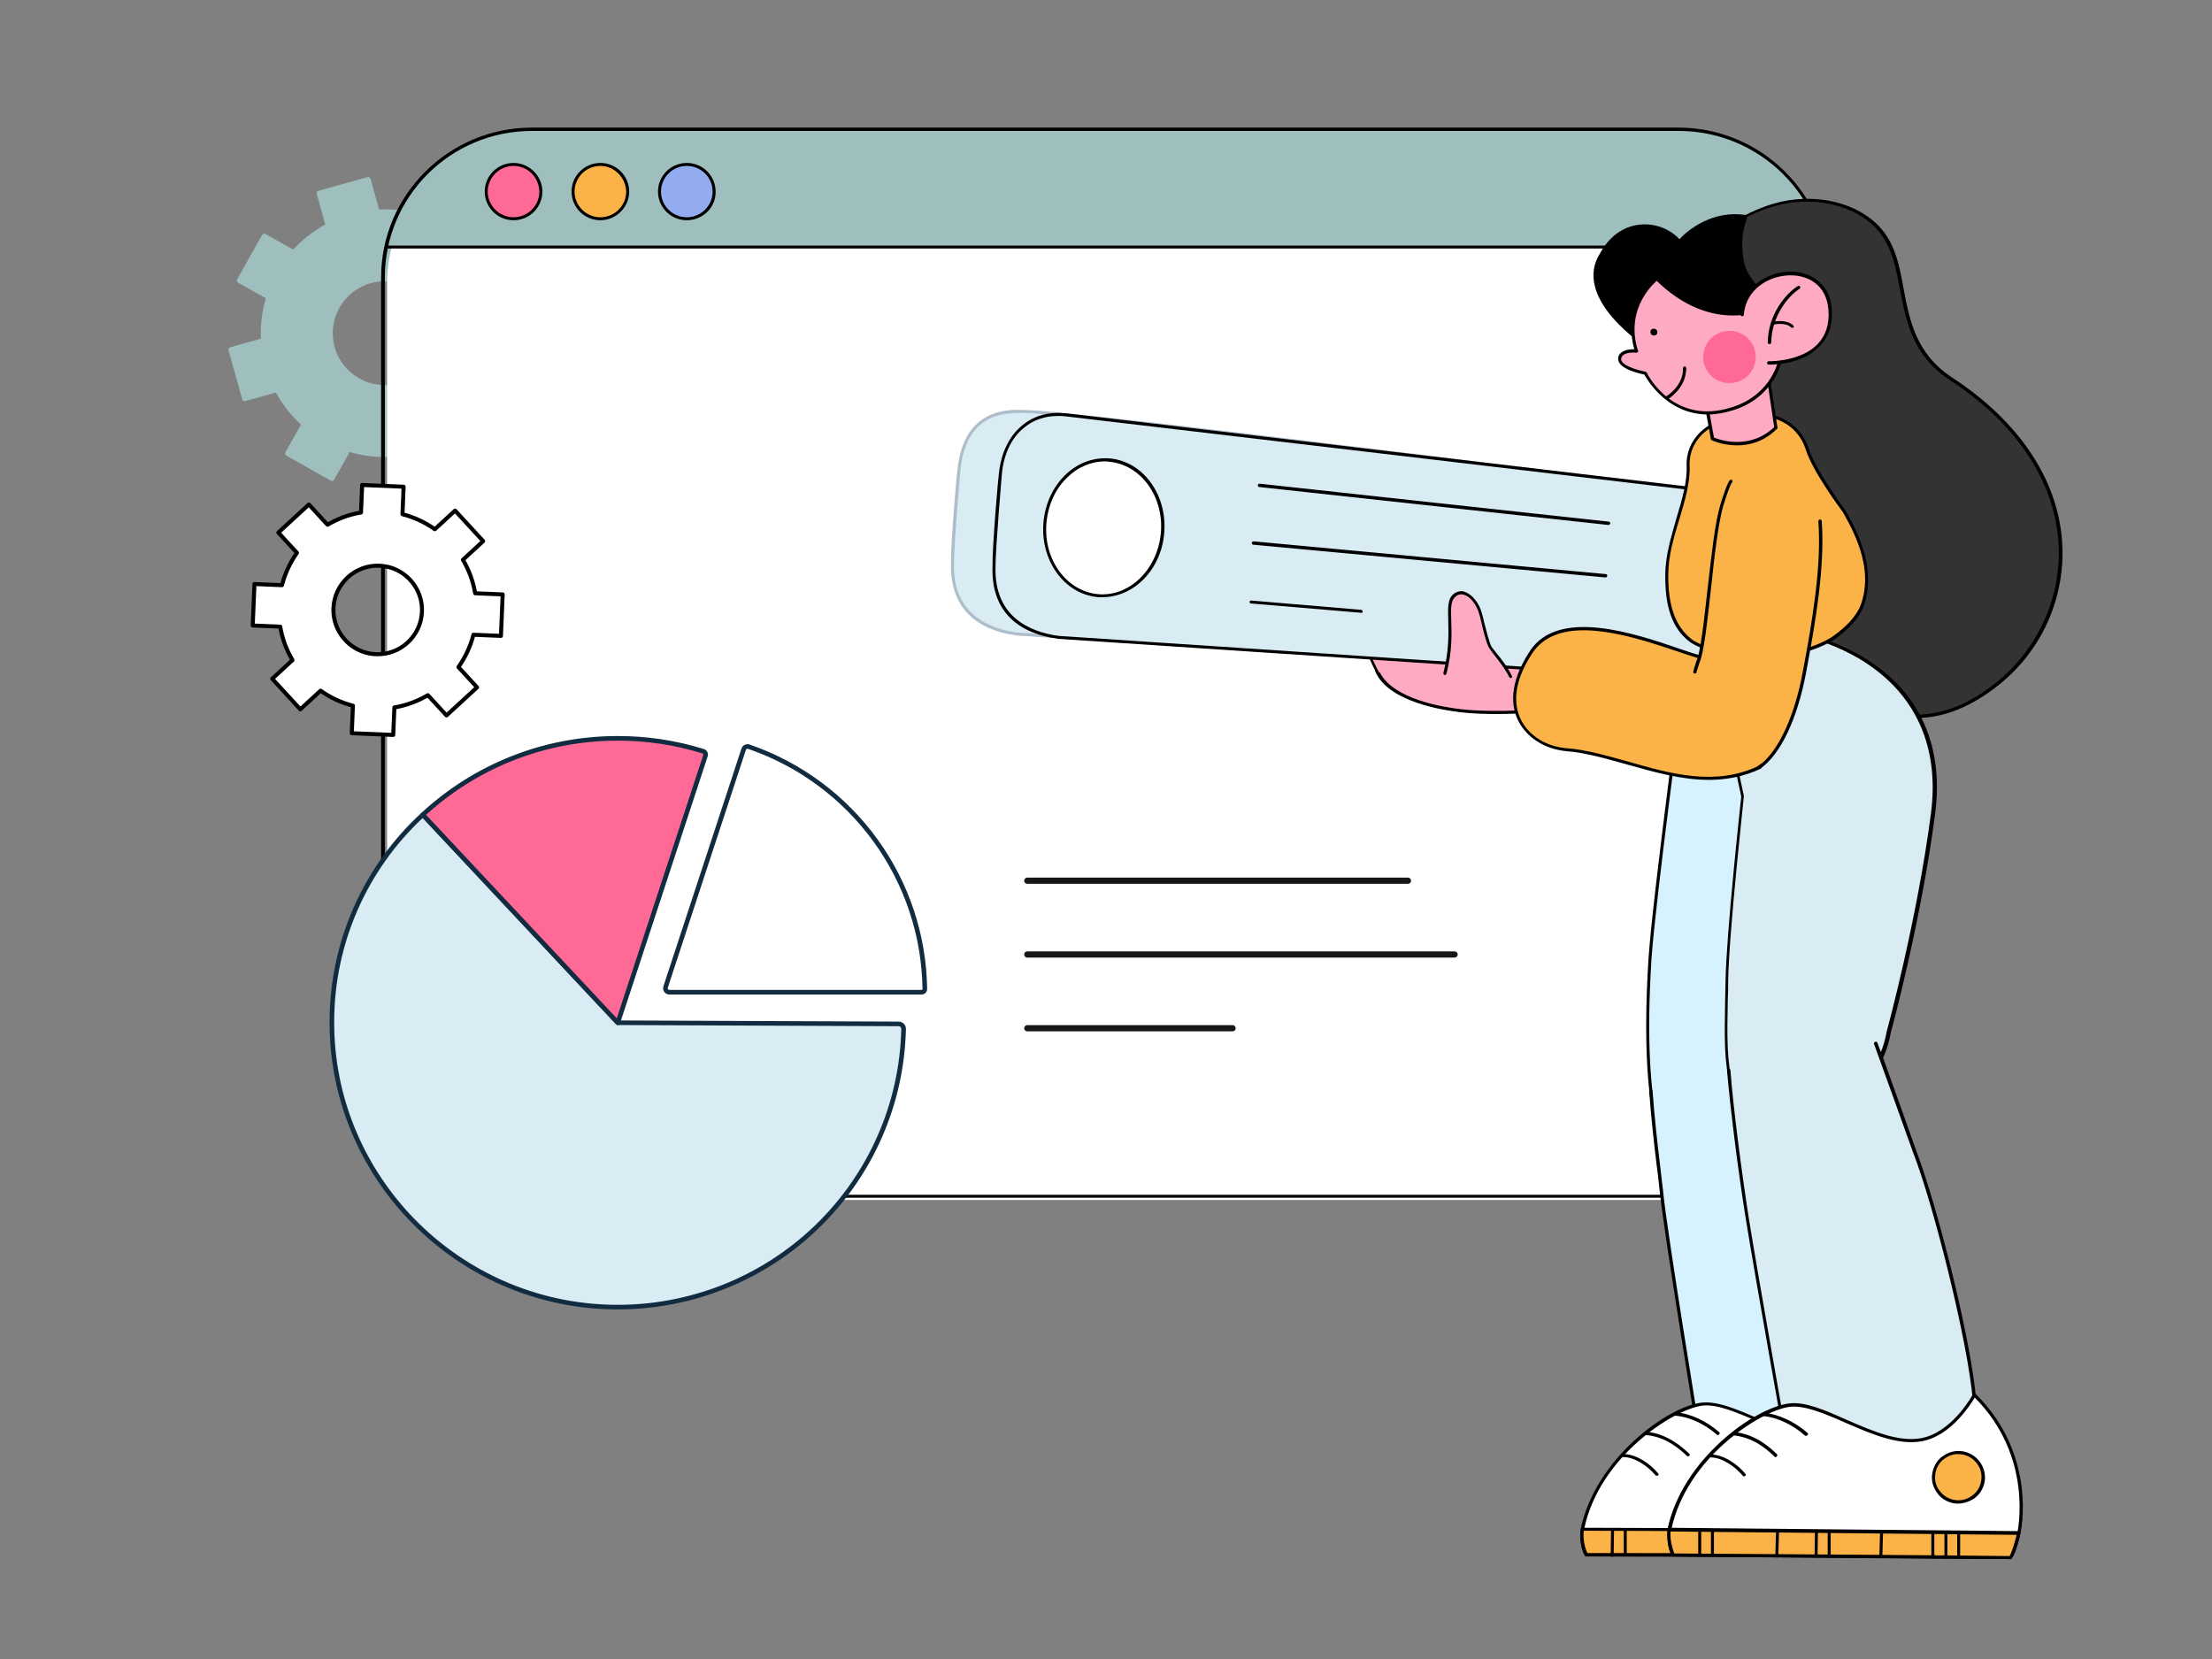 <svg width="476" height="357" viewBox="0 0 476 357" fill="none" xmlns="http://www.w3.org/2000/svg">
<rect x="0" y="0" width="476" height="357" fill="#808080" stroke="none"/>
<g clip-path="url(#clip0_135_4065)">
<path d="M108.65 92.582L114.035 83.034L107.702 79.464C108.632 76.49 109.038 73.327 108.836 70.115L115.836 68.162L112.89 57.604L105.89 59.557C104.4 56.704 102.415 54.208 100.08 52.145L103.651 45.812L94.101 40.428L90.531 46.763C87.511 45.816 84.342 45.431 81.183 45.63L79.229 38.627L68.67 41.572L70.624 48.575C67.773 50.065 65.277 52.05 63.215 54.384L56.879 50.812L51.497 60.362L57.83 63.932C56.926 66.851 56.494 70.068 56.696 73.281L49.694 75.234L52.639 85.793L59.642 83.839C61.109 86.644 63.078 89.156 65.451 91.251L61.881 97.583L71.429 102.966L74.999 96.633C78.02 97.58 81.188 97.964 84.348 97.767L86.301 104.769L96.86 101.824L94.906 94.821C97.712 93.355 100.224 91.386 102.318 89.011L108.651 92.581L108.65 92.582ZM85.909 82.964C79.687 84.7 73.236 81.063 71.5 74.841C69.764 68.619 73.401 62.168 79.623 60.432C85.845 58.696 92.296 62.333 94.032 68.555C95.768 74.777 92.131 81.228 85.909 82.964Z" fill="#9FBFBF"/>
<path d="M71.276 103.475C71.239 103.464 71.203 103.448 71.167 103.428L61.62 98.046C61.559 98.012 61.506 97.966 61.462 97.912C61.419 97.857 61.388 97.794 61.369 97.727C61.35 97.659 61.345 97.589 61.353 97.52C61.362 97.451 61.384 97.384 61.418 97.323L64.779 91.361C62.594 89.368 60.778 87.052 59.373 84.465L52.781 86.305C52.646 86.342 52.501 86.325 52.378 86.255C52.255 86.186 52.165 86.071 52.127 85.936L49.181 75.377C49.163 75.31 49.157 75.24 49.166 75.17C49.174 75.101 49.196 75.034 49.23 74.974C49.264 74.913 49.31 74.859 49.365 74.816C49.42 74.773 49.483 74.742 49.55 74.723L56.142 72.884C56.011 70 56.374 67.011 57.199 64.186L51.236 60.825C51.113 60.755 51.023 60.64 50.985 60.505C50.947 60.369 50.965 60.224 51.034 60.101L56.415 50.552C56.485 50.429 56.6 50.339 56.735 50.301C56.871 50.263 57.016 50.281 57.139 50.35L63.103 53.712C65.096 51.528 67.412 49.712 69.997 48.307L68.158 41.715C68.139 41.648 68.134 41.578 68.142 41.508C68.151 41.439 68.172 41.372 68.207 41.312C68.241 41.251 68.287 41.197 68.342 41.154C68.397 41.111 68.46 41.08 68.527 41.061L79.086 38.115C79.221 38.078 79.366 38.095 79.489 38.164C79.612 38.234 79.702 38.349 79.74 38.484L81.579 45.076C84.517 44.938 87.457 45.295 90.278 46.131L93.638 40.167C93.707 40.045 93.822 39.954 93.958 39.916C94.093 39.879 94.238 39.896 94.361 39.965L103.911 45.349C103.972 45.383 104.026 45.429 104.069 45.484C104.112 45.539 104.144 45.602 104.163 45.669C104.181 45.736 104.187 45.806 104.178 45.876C104.17 45.945 104.148 46.012 104.113 46.073L100.752 52.035C102.937 54.028 104.753 56.344 106.158 58.93L112.748 57.092C112.884 57.054 113.029 57.071 113.151 57.141C113.274 57.21 113.364 57.325 113.402 57.461L116.348 68.019C116.367 68.086 116.372 68.157 116.364 68.226C116.355 68.295 116.333 68.362 116.299 68.423C116.265 68.483 116.219 68.537 116.164 68.58C116.109 68.623 116.046 68.655 115.979 68.673L109.39 70.512C109.526 73.451 109.172 76.373 108.334 79.21L114.296 82.571C114.357 82.605 114.41 82.651 114.453 82.706C114.496 82.761 114.528 82.824 114.547 82.891C114.566 82.958 114.571 83.028 114.563 83.098C114.554 83.167 114.532 83.234 114.498 83.295L109.113 92.843C109.044 92.965 108.929 93.055 108.793 93.093C108.658 93.131 108.513 93.113 108.39 93.044L102.429 89.683C100.449 91.859 98.118 93.686 95.532 95.089L97.372 101.681C97.409 101.817 97.392 101.962 97.323 102.085C97.253 102.207 97.138 102.298 97.003 102.336L86.444 105.281C86.308 105.319 86.163 105.301 86.04 105.232C85.918 105.163 85.828 105.048 85.79 104.913L83.951 98.32C81.011 98.457 78.089 98.103 75.252 97.265L71.891 103.227C71.832 103.332 71.739 103.413 71.627 103.458C71.516 103.503 71.392 103.509 71.277 103.475L71.276 103.475ZM62.604 97.382L71.226 102.243L74.536 96.373C74.595 96.268 74.688 96.186 74.8 96.141C74.911 96.096 75.035 96.09 75.15 96.124L75.157 96.126C78.126 97.054 81.216 97.432 84.314 97.237C84.435 97.23 84.555 97.264 84.654 97.335C84.754 97.405 84.826 97.507 84.858 97.624L86.669 104.116L96.205 101.455L94.394 94.964C94.361 94.847 94.37 94.722 94.418 94.61C94.467 94.499 94.552 94.407 94.66 94.351C97.409 92.916 99.87 90.987 101.919 88.661C101.999 88.569 102.109 88.508 102.229 88.488C102.348 88.468 102.472 88.489 102.578 88.549L108.448 91.859L113.311 83.236L107.441 79.926C107.335 79.867 107.252 79.772 107.208 79.659C107.163 79.546 107.158 79.421 107.195 79.305C108.126 76.326 108.5 73.246 108.306 70.148C108.298 70.027 108.332 69.907 108.403 69.808C108.473 69.708 108.576 69.636 108.693 69.604L115.182 67.793L112.521 58.258L106.032 60.068C105.915 60.101 105.79 60.092 105.679 60.044C105.567 59.995 105.475 59.91 105.419 59.802C103.982 57.052 102.068 54.609 99.728 52.543C99.637 52.462 99.577 52.353 99.556 52.233C99.536 52.113 99.558 51.99 99.617 51.884L102.927 46.014L94.302 41.152L90.993 47.024C90.87 47.242 90.619 47.342 90.371 47.27C87.39 46.333 84.318 45.965 81.215 46.159C81.093 46.167 80.973 46.133 80.874 46.062C80.775 45.992 80.703 45.889 80.67 45.772L78.859 39.281L69.324 41.941L71.135 48.432C71.167 48.55 71.159 48.674 71.11 48.786C71.062 48.898 70.977 48.989 70.869 49.046C68.119 50.483 65.678 52.397 63.612 54.736C63.531 54.827 63.422 54.887 63.302 54.907C63.182 54.928 63.059 54.906 62.953 54.847L57.08 51.536L52.22 60.16L58.09 63.469C58.196 63.529 58.278 63.623 58.323 63.736C58.367 63.848 58.372 63.973 58.337 64.089C57.419 67.052 57.035 70.219 57.225 73.247C57.233 73.369 57.198 73.489 57.128 73.588C57.057 73.687 56.955 73.759 56.838 73.792L50.347 75.603L53.007 85.139L59.498 83.328C59.615 83.295 59.74 83.304 59.852 83.352C59.964 83.4 60.055 83.486 60.112 83.594C61.549 86.344 63.463 88.787 65.802 90.853C65.893 90.933 65.954 91.043 65.974 91.162C65.995 91.282 65.973 91.406 65.913 91.511L62.604 97.382L62.604 97.382ZM79.285 83.416C75.392 82.252 72.159 79.178 70.988 74.984C69.177 68.489 72.986 61.732 79.48 59.92C85.974 58.109 92.731 61.918 94.543 68.412C96.355 74.906 92.546 81.664 86.051 83.475C83.836 84.096 81.49 84.076 79.285 83.416ZM85.944 60.998C83.931 60.395 81.789 60.376 79.766 60.943C73.835 62.598 70.357 68.768 72.011 74.698C73.666 80.628 79.836 84.106 85.766 82.452C91.696 80.798 95.175 74.627 93.52 68.697C92.452 64.867 89.499 62.06 85.944 60.998Z" fill="#9FBFBF"/>
</g>
<path d="M361.494 258.219H115.986C97.95 258.219 83.295 243.646 83.295 225.711V61.086C83.295 43.15 97.95 28.577 115.986 28.577H361.494C379.531 28.577 394.186 43.15 394.186 61.086V225.711C394.186 243.646 379.531 258.219 361.494 258.219Z" fill="white"/>
<path d="M83.215 53.159H392.415C389.677 38.506 375.908 27.776 361.173 27.776H114.537C99.722 27.776 86.355 38.746 83.215 53.159Z" fill="#9FBFBF"/>
<path d="M392.416 53.479H83.297C83.136 53.479 82.975 53.319 82.975 53.159C82.975 52.999 83.136 52.839 83.297 52.839H392.416C392.577 52.839 392.738 52.999 392.738 53.159C392.738 53.319 392.577 53.479 392.416 53.479Z" fill="black"/>
<path d="M361.173 257.739H114.458C96.582 257.739 82.008 243.246 82.008 225.47V59.725C82.008 41.949 96.582 27.456 114.458 27.456H361.173C379.049 27.456 393.623 41.949 393.623 59.725V225.55C393.623 243.326 379.049 257.739 361.173 257.739ZM114.458 28.177C96.985 28.177 82.813 42.269 82.813 59.725V225.55C82.813 242.926 97.065 257.098 114.538 257.098H361.254C378.727 257.098 392.979 242.926 392.979 225.55V59.725C392.979 42.349 378.727 28.177 361.254 28.177H114.458Z" fill="black"/>
<path d="M110.513 35.383C113.734 35.383 116.391 38.026 116.391 41.228C116.391 44.431 113.734 47.074 110.513 47.074C107.292 47.074 104.635 44.431 104.635 41.228C104.635 37.946 107.211 35.383 110.513 35.383Z" fill="#FF6996"/>
<path d="M129.192 35.383C132.413 35.383 135.07 38.026 135.07 41.228C135.07 44.431 132.413 47.074 129.192 47.074C125.971 47.074 123.314 44.431 123.314 41.228C123.234 37.946 125.891 35.383 129.192 35.383Z" fill="#FBB348"/>
<path d="M147.792 35.383C151.013 35.383 153.67 38.026 153.67 41.228C153.67 44.431 151.013 47.074 147.792 47.074C144.571 47.074 141.914 44.431 141.914 41.228C141.914 37.946 144.571 35.383 147.792 35.383Z" fill="#92ACEF"/>
<path d="M110.513 47.394C107.05 47.394 104.312 44.591 104.312 41.228C104.312 37.785 107.131 35.063 110.513 35.063C113.894 35.063 116.713 37.865 116.713 41.228C116.713 44.591 113.975 47.394 110.513 47.394ZM110.513 35.703C107.453 35.703 104.957 38.186 104.957 41.228C104.957 44.271 107.453 46.753 110.513 46.753C113.572 46.753 116.069 44.271 116.069 41.228C115.988 38.186 113.572 35.703 110.513 35.703ZM129.193 47.394C125.731 47.394 122.993 44.591 122.993 41.228C122.993 37.785 125.812 35.063 129.193 35.063C132.656 35.063 135.394 37.865 135.394 41.228C135.394 44.591 132.575 47.394 129.193 47.394ZM129.193 35.703C126.134 35.703 123.637 38.186 123.637 41.228C123.637 44.271 126.134 46.753 129.193 46.753C132.253 46.753 134.749 44.271 134.749 41.228C134.669 38.186 132.173 35.703 129.193 35.703ZM147.794 47.394C144.331 47.394 141.594 44.591 141.594 41.228C141.594 37.785 144.412 35.063 147.794 35.063C151.256 35.063 153.994 37.865 153.994 41.228C154.074 44.591 151.256 47.394 147.794 47.394ZM147.794 35.703C144.734 35.703 142.238 38.186 142.238 41.228C142.238 44.271 144.734 46.753 147.794 46.753C150.854 46.753 153.35 44.271 153.35 41.228C153.35 38.186 150.854 35.703 147.794 35.703Z" fill="black"/>
<path d="M296.596 144.839C299.333 150.204 308.432 152.286 314.23 152.927C322.282 153.807 333.474 152.927 334.199 152.366C335.407 151.325 335.004 144.439 335.004 144.439C334.602 137.953 325.664 135.872 312.7 137.153C310.848 135.391 306.178 135.391 306.339 138.434C301.185 140.195 294.824 141.316 296.596 144.839Z" fill="#FFAAC3"/>
<path d="M322.121 153.647C319.383 153.647 316.645 153.567 314.149 153.247C310.767 152.847 299.333 151.165 296.193 145C295.79 144.199 295.79 143.558 296.032 142.838C296.837 140.996 299.978 140.035 303.359 138.994C304.245 138.754 305.05 138.434 305.936 138.194C305.936 137.233 306.5 136.432 307.466 136.032C309.076 135.311 311.492 135.711 312.861 136.832C322.604 135.872 329.529 136.913 332.991 139.795C334.44 141.076 335.246 142.597 335.407 144.519C335.487 145.72 335.729 151.645 334.44 152.766C333.796 153.087 328.16 153.647 322.121 153.647ZM296.918 144.679C299.897 150.605 310.928 152.206 314.31 152.606C322.443 153.487 333.233 152.606 333.957 152.126C334.763 151.485 334.763 147.081 334.602 144.519C334.521 142.838 333.796 141.396 332.427 140.275C329.126 137.553 322.362 136.592 312.7 137.473C312.619 137.473 312.458 137.473 312.458 137.393C311.412 136.352 309.157 135.952 307.788 136.592C306.983 136.913 306.661 137.553 306.661 138.354C306.661 138.514 306.58 138.674 306.419 138.674C305.534 138.994 304.567 139.315 303.601 139.635C300.541 140.596 297.401 141.637 296.757 143.078C296.596 143.558 296.596 144.119 296.918 144.679Z" fill="black"/>
<path d="M307.064 139.475C304.568 138.033 302.555 131.147 302.555 131.147C302.555 131.147 302.957 126.183 306.742 127.624C309.318 128.665 312.781 137.073 312.781 137.073" fill="#FFAAC3"/>
<path d="M307.064 139.875C306.983 139.875 306.903 139.875 306.903 139.795C304.326 138.274 302.313 131.548 302.232 131.308V131.147C302.232 131.067 302.474 128.425 304.084 127.384C304.89 126.904 305.775 126.904 306.822 127.304C309.479 128.345 312.942 136.592 313.103 136.993C313.183 137.153 313.103 137.393 312.942 137.473C312.781 137.553 312.539 137.473 312.459 137.313C311.492 134.991 308.594 128.825 306.581 128.025C305.775 127.704 305.051 127.704 304.487 128.105C303.279 128.825 302.957 130.827 302.957 131.228C303.199 131.948 305.051 137.953 307.305 139.235C307.466 139.315 307.547 139.555 307.466 139.715C307.305 139.795 307.144 139.875 307.064 139.875Z" fill="black"/>
<path d="M301.828 142.197C301.828 142.197 298.527 137.873 297.4 132.509C297.078 130.987 297.641 126.663 301.345 128.105C304.003 129.146 306.096 137.953 307.545 138.834C308.995 139.715 311.652 139.475 313.182 139.315" fill="#FFAAC3"/>
<path d="M301.828 142.517C301.748 142.517 301.587 142.437 301.587 142.357C301.426 142.197 298.205 137.953 297.078 132.509C296.836 131.468 296.997 129.066 298.366 127.945C298.93 127.464 299.896 127.064 301.506 127.624C303.278 128.345 304.647 131.708 305.854 134.671C306.579 136.352 307.304 138.114 307.706 138.434C308.834 139.235 311.088 139.074 312.538 138.914H313.101C313.262 138.914 313.504 139.074 313.504 139.235C313.504 139.395 313.343 139.635 313.182 139.635H312.618C310.927 139.715 308.673 139.955 307.304 138.994C306.66 138.594 306.096 137.153 305.13 134.911C304.002 132.188 302.634 128.825 301.184 128.265C300.137 127.865 299.332 127.945 298.769 128.425C297.722 129.306 297.561 131.388 297.722 132.268C298.849 137.473 302.07 141.797 302.07 141.797C302.15 141.957 302.15 142.197 301.989 142.277C301.989 142.517 301.909 142.517 301.828 142.517Z" fill="black"/>
<path d="M308.835 141.316C306.5 141.236 303.279 141.396 302.152 139.955C301.025 138.514 300.058 134.19 297.804 132.108C296.113 130.507 293.778 130.987 293.375 133.55C292.811 136.832 295.147 142.037 296.596 144.759" fill="#FFAAC3"/>
<path d="M296.595 145.16C296.434 145.16 296.354 145.08 296.273 145C295.066 142.758 292.408 137.153 292.972 133.55C293.214 132.268 293.858 131.388 294.824 130.987C295.871 130.667 296.998 130.987 297.964 131.868C299.414 133.229 300.299 135.391 301.024 137.153C301.507 138.274 301.91 139.235 302.312 139.715C303.198 140.836 305.775 140.836 307.788 140.916H308.754C308.915 140.916 309.076 141.076 309.076 141.316C309.076 141.477 308.915 141.637 308.674 141.637H307.707C305.372 141.557 302.796 141.557 301.668 140.195C301.185 139.635 300.783 138.594 300.299 137.473C299.575 135.792 298.689 133.63 297.401 132.429C296.595 131.708 295.71 131.468 294.985 131.708C294.26 131.948 293.777 132.669 293.536 133.71C292.972 137.073 295.549 142.517 296.756 144.679C296.837 144.839 296.756 145.08 296.595 145.16C296.676 145.16 296.676 145.16 296.595 145.16Z" fill="black"/>
<path d="M369.627 146.441L218.812 136.432C210.76 135.311 204.721 131.067 204.962 121.379C204.882 116.815 206.331 101.201 206.331 101.201C207.217 92.233 211.887 87.99 220.503 88.47C230.004 88.31 370.674 106.165 370.674 106.165C376.31 107.927 381.625 112.171 380.9 122.26L380.014 133.63C379.209 141.076 375.183 145.64 369.627 146.441Z" fill="#D9EBF3"/>
<path d="M369.628 146.761L218.812 136.752C209.311 135.471 204.48 130.107 204.641 121.379C204.56 116.895 205.929 101.361 206.009 101.201C206.976 91.993 211.807 87.669 220.584 88.23C229.924 88.07 369.306 105.765 370.755 105.925C376.069 107.527 382.108 111.69 381.223 122.42L380.337 133.79C379.532 140.996 375.586 145.88 369.628 146.761ZM219.054 88.87C211.565 88.87 207.459 92.954 206.654 101.281C206.654 101.441 205.285 116.975 205.285 121.379C205.043 131.948 212.532 135.231 218.812 136.112L369.547 146.121C375.103 145.24 378.888 140.596 379.532 133.71L380.418 122.34C381.223 112.091 375.425 108.087 370.433 106.566C369.064 106.406 231.132 88.87 220.503 88.87H219.054Z" fill="#AEBDCA"/>
<path d="M378.567 147.162L227.751 137.153C219.699 136.032 213.66 131.788 213.902 122.099C213.821 117.535 215.27 101.922 215.27 101.922C216.156 92.954 222.115 88.39 229.442 89.191C238.702 90.231 379.613 106.886 379.613 106.886C385.25 108.648 390.564 112.891 389.84 122.98L388.954 134.35C388.149 141.717 384.123 146.281 378.567 147.162Z" fill="#D9EBF3"/>
<path d="M378.566 147.482L227.75 137.473C218.249 136.192 213.337 130.827 213.579 122.099C213.498 117.616 214.867 102.082 214.948 101.922C215.431 97.358 217.202 93.754 220.101 91.433C222.678 89.351 225.898 88.55 229.522 88.95C238.621 89.991 378.244 106.486 379.693 106.646C385.008 108.247 391.047 112.411 390.161 123.14L389.275 134.51C388.47 141.717 384.525 146.601 378.566 147.482ZM227.67 89.511C224.932 89.511 222.436 90.311 220.423 91.993C217.685 94.155 215.994 97.678 215.592 102.002C215.592 102.162 214.223 117.696 214.223 122.099C213.981 132.669 221.47 135.952 227.75 136.832L378.485 146.841C384.041 145.96 387.826 141.316 388.47 134.43L389.356 123.06C390.161 112.811 384.363 108.808 379.371 107.286C378.002 107.126 238.379 90.632 229.28 89.591C228.797 89.511 228.234 89.511 227.67 89.511Z" fill="black"/>
<path d="M238.7 98.959C245.706 99.52 250.859 106.486 250.215 114.493C249.571 122.58 243.371 128.665 236.446 128.105C229.44 127.544 224.287 120.578 224.931 112.571C225.495 104.564 231.695 98.479 238.7 98.959Z" fill="white"/>
<path d="M237.252 128.505H236.366C229.2 127.945 223.885 120.818 224.529 112.571C224.852 108.568 226.462 104.964 229.119 102.322C231.776 99.68 235.158 98.399 238.701 98.639C245.867 99.199 251.182 106.326 250.538 114.573C249.974 122.42 244.096 128.505 237.252 128.505ZM237.815 99.279C234.836 99.279 231.937 100.48 229.602 102.803C227.026 105.285 225.496 108.808 225.174 112.651C224.529 120.498 229.602 127.304 236.366 127.865C243.13 128.425 249.169 122.42 249.813 114.573C250.457 106.726 245.384 99.92 238.621 99.359C238.379 99.279 238.137 99.279 237.815 99.279ZM292.972 131.868L269.219 129.866C269.057 129.866 268.896 129.706 268.896 129.546C268.896 129.386 269.057 129.226 269.219 129.226L292.892 131.228C293.053 131.228 293.214 131.388 293.214 131.548C293.294 131.708 293.133 131.868 292.972 131.868ZM345.472 124.261L269.702 117.215C269.541 117.215 269.38 117.055 269.38 116.815C269.38 116.655 269.541 116.495 269.782 116.495L345.552 123.541C345.713 123.541 345.874 123.701 345.874 123.941C345.794 124.101 345.713 124.261 345.472 124.261ZM346.116 112.971L270.99 104.804C270.829 104.804 270.668 104.644 270.668 104.404C270.668 104.244 270.829 104.084 271.07 104.084L346.196 112.251C346.357 112.251 346.518 112.411 346.518 112.651C346.438 112.811 346.277 112.971 346.116 112.971Z" fill="black"/>
<path d="M388.067 145.32C406.426 157.25 418.182 156.53 429.858 147.162C447.814 132.749 451.276 102.002 419.873 81.504C405.218 71.895 412.868 55.561 402.239 47.314C396.039 42.51 387.181 42.109 380.257 44.591C374.298 46.673 369.467 49.636 365.843 55.561C359.643 65.73 360.851 78.381 368.179 86.708C369.628 88.31 377.116 91.352 375.909 93.194C362.623 113.212 368.903 132.348 388.067 145.32Z" fill="#333333"/>
<path d="M411.983 154.528C404.897 154.528 397.086 151.565 387.907 145.56C367.535 131.788 362.946 112.091 375.668 92.954C375.748 92.874 375.748 92.714 375.748 92.634C375.507 91.673 373.091 90.231 371.239 89.111C369.79 88.23 368.582 87.509 368.018 86.949C360.449 78.461 359.483 65.49 365.683 55.401C368.904 50.116 373.333 46.753 380.257 44.271C387.987 41.549 396.764 42.59 402.562 47.074C407.554 50.917 408.601 56.362 409.648 62.207C410.936 69.013 412.305 76.139 420.115 81.264C434.69 90.792 443.144 103.603 443.788 117.295C444.352 128.825 439.279 140.115 430.1 147.402C424.141 152.126 418.344 154.528 411.983 154.528ZM388.229 145C405.38 156.129 417.378 156.69 429.617 146.841C438.555 139.635 443.547 128.585 442.983 117.295C442.339 103.843 434.045 91.192 419.632 81.824C411.58 76.539 410.211 69.333 408.842 62.287C407.796 56.602 406.749 51.237 401.998 47.554C396.362 43.23 387.907 42.189 380.338 44.831C373.494 47.234 369.226 50.436 366.086 55.641C360.127 65.41 361.013 78.061 368.34 86.388C368.824 86.949 370.031 87.669 371.4 88.47C373.655 89.831 375.99 91.192 376.312 92.393C376.392 92.714 376.312 93.034 376.151 93.274C363.751 112.171 368.26 131.468 388.229 145Z" fill="black"/>
<path d="M362.783 142.998C362.783 142.998 356.019 192.802 355.134 206.414C354.006 223.869 354.892 233.557 356.181 240.764C364.313 267.187 391.771 249.892 393.542 233.878C393.864 230.675 397.407 203.771 401.675 190.64C409.083 167.98 393.864 138.914 362.783 142.998Z" fill="#D6F2FE"/>
<path d="M371.078 254.856C366.408 254.856 359.402 252.694 355.779 240.924C354.652 234.438 353.605 224.67 354.732 206.414C355.618 192.962 362.301 143.478 362.382 142.998V142.758H362.623C375.829 140.996 387.424 145.16 395.154 154.448C403.367 164.217 406.024 178.549 401.917 190.96C397.73 203.771 394.268 229.794 393.785 234.118C392.738 243.887 382.351 253.975 372.447 254.936C372.044 254.776 371.561 254.856 371.078 254.856ZM363.026 143.318C362.462 147.242 356.262 193.522 355.376 206.414C354.249 224.59 355.296 234.278 356.423 240.684C359.241 249.972 364.958 254.696 372.366 253.975C382.029 253.095 392.094 243.246 393.141 233.798C393.624 229.554 397.086 203.371 401.354 190.56C405.38 178.389 402.723 164.377 394.751 154.768C387.182 145.72 375.909 141.717 363.026 143.318Z" fill="black"/>
<path d="M355.215 234.759C355.778 243.246 357.067 252.134 357.389 256.217C358.194 264.785 366.085 312.667 366.085 312.667C391.852 327.32 407.312 328.601 407.473 306.422L392.818 236.28" fill="#D6F2FE"/>
<path d="M394.911 323.797C388.148 323.797 378.727 320.274 366.004 312.987C365.924 312.907 365.843 312.827 365.843 312.747C365.763 312.267 357.952 264.785 357.147 256.297C356.986 254.936 356.825 253.015 356.503 250.773C355.939 246.209 355.295 240.444 354.893 234.839C354.893 234.678 355.054 234.438 355.215 234.438C355.456 234.438 355.617 234.598 355.617 234.759C356.02 240.363 356.664 246.129 357.228 250.693C357.469 252.935 357.711 254.856 357.872 256.217C358.597 264.385 366.004 309.384 366.488 312.427C383.639 322.195 394.992 325.158 401.192 321.635C405.218 319.313 407.151 314.349 407.231 306.422L392.496 236.36C392.496 236.2 392.576 235.96 392.737 235.96C392.898 235.96 393.14 236.04 393.14 236.2L407.795 306.341C407.795 314.589 405.701 319.793 401.434 322.195C399.662 323.316 397.488 323.797 394.911 323.797Z" fill="black"/>
<path d="M366.085 302.098C359.321 303.059 343.7 313.548 340.479 329.001C340.479 329.001 339.996 332.124 341.365 334.606C344.505 334.686 412.062 334.767 413.914 334.686C414.88 333.565 415.766 329.322 415.766 329.322C415.766 329.322 419.551 312.827 405.943 299.696C405.943 299.696 401.997 307.142 395.716 309.144C386.376 312.027 373.654 301.057 366.085 302.098Z" fill="white"/>
<path d="M396.441 335.007C375.747 335.007 343.7 334.927 341.365 334.927C341.204 334.927 341.123 334.847 341.043 334.767C339.674 332.284 340.157 329.081 340.157 329.001C343.297 313.948 358.677 302.818 366.004 301.858C369.467 301.377 373.815 303.299 378.485 305.301C384.363 307.863 390.482 310.425 395.555 308.904C401.675 306.982 405.54 299.696 405.54 299.696C405.62 299.616 405.701 299.536 405.781 299.536C405.862 299.536 406.023 299.536 406.103 299.616C419.711 312.667 416.008 329.402 416.008 329.562C416.008 329.722 415.122 333.886 414.075 335.087C413.995 335.167 413.914 335.167 413.833 335.247C413.35 335.007 406.103 335.007 396.441 335.007ZM341.606 334.206C345.793 334.206 409.566 334.366 413.753 334.286C414.478 333.245 415.202 330.363 415.363 329.242C415.363 329.082 418.906 312.987 406.023 300.256C405.057 301.858 401.433 307.703 395.797 309.464C390.482 311.146 384.202 308.423 378.243 305.861C373.654 303.939 369.386 302.018 366.165 302.498C360.046 303.379 344.102 313.468 340.882 329.082C340.882 329.082 340.479 331.964 341.606 334.206Z" fill="black"/>
<path d="M415.685 329.322C415.685 329.322 414.639 333.806 413.914 334.606C412.948 334.606 341.365 334.526 341.365 334.526C341.365 334.526 340.076 331.884 340.56 329.001L415.685 329.322Z" fill="#FBB348"/>
<path d="M413.914 335.007C412.948 335.007 342.089 334.927 341.365 334.927C341.204 334.927 341.123 334.847 341.043 334.767C340.962 334.686 339.674 332.044 340.157 329.082C340.157 328.921 340.318 328.761 340.479 328.761L415.685 329.001C415.766 329.001 415.927 329.082 415.927 329.162C416.008 329.242 416.008 329.322 416.008 329.482C415.927 329.962 414.961 334.126 414.156 334.927C414.075 334.927 413.994 335.007 413.914 335.007ZM341.606 334.206C346.679 334.206 409.807 334.206 413.753 334.286C414.236 333.565 414.88 331.323 415.283 329.642L340.801 329.402C340.56 331.644 341.284 333.646 341.606 334.206Z" fill="black"/>
<path d="M402.803 335.007C402.642 335.007 402.481 334.847 402.481 334.686L402.401 329.322C402.401 329.162 402.562 329.001 402.723 329.001C402.884 329.001 403.045 329.162 403.045 329.322L403.125 334.686C403.125 334.847 403.045 335.007 402.803 335.007ZM399.985 335.007C399.824 335.007 399.663 334.847 399.663 334.686V329.322C399.663 329.162 399.824 329.001 399.985 329.001C400.146 329.001 400.307 329.162 400.307 329.322V334.686C400.388 334.847 400.226 335.007 399.985 335.007ZM397.247 335.007C397.086 335.007 396.925 334.847 396.925 334.686V329.322C396.925 329.162 397.086 329.001 397.247 329.001C397.408 329.001 397.569 329.162 397.569 329.322V334.686C397.569 334.847 397.408 335.007 397.247 335.007ZM386.055 335.007C385.894 335.007 385.733 334.847 385.733 334.686L385.813 329.242C385.813 329.082 385.974 328.921 386.135 328.921C386.296 328.921 386.457 329.082 386.457 329.242L386.377 334.686C386.377 334.847 386.216 335.007 386.055 335.007ZM374.862 334.927C374.701 334.927 374.54 334.766 374.54 334.606V329.242C374.54 329.082 374.701 328.921 374.862 328.921C375.023 328.921 375.184 329.082 375.184 329.242V334.606C375.265 334.847 375.104 334.927 374.862 334.927ZM372.044 334.927C371.883 334.927 371.722 334.766 371.722 334.606L371.803 329.242C371.803 329.082 371.964 328.921 372.125 328.921C372.286 328.921 372.447 329.082 372.447 329.242L372.366 334.606C372.447 334.766 372.286 334.927 372.044 334.927ZM363.67 335.007C363.509 335.007 363.348 334.847 363.348 334.686L363.428 329.242C363.428 329.082 363.589 328.921 363.751 328.921C363.912 328.921 364.073 329.082 364.073 329.242L363.992 334.686C363.992 334.847 363.831 335.007 363.67 335.007ZM349.74 334.927C349.579 334.927 349.418 334.766 349.418 334.606V329.242C349.418 329.082 349.579 328.921 349.74 328.921C349.901 328.921 350.062 329.082 350.062 329.242V334.606C350.143 334.766 349.981 334.927 349.74 334.927ZM346.922 335.007C346.761 335.007 346.6 334.847 346.6 334.686L346.68 329.162C346.68 329.001 346.841 328.841 347.002 328.841C347.163 328.841 347.324 329.001 347.324 329.162L347.244 334.686C347.244 334.847 347.083 335.007 346.922 335.007ZM356.423 317.551C356.343 317.551 356.182 317.471 356.182 317.391C354.571 315.47 351.753 313.548 349.337 313.548C349.176 313.548 349.015 313.388 349.015 313.228C349.015 312.987 349.176 312.907 349.418 312.907C352.075 312.907 355.135 314.989 356.826 317.071C356.987 317.231 356.906 317.471 356.745 317.551H356.423ZM363.267 313.388C363.187 313.388 363.106 313.388 363.026 313.308L362.784 313.067C361.415 311.866 358.597 309.224 354.33 308.824C354.169 308.824 354.008 308.664 354.008 308.423C354.008 308.263 354.249 308.103 354.41 308.103C358.839 308.583 361.818 311.306 363.267 312.587L363.509 312.827C363.67 312.987 363.67 313.147 363.509 313.308C363.428 313.308 363.348 313.388 363.267 313.388ZM369.709 308.824C369.629 308.824 369.548 308.824 369.468 308.744C366.891 306.422 363.348 304.82 360.53 304.66C360.369 304.66 360.208 304.5 360.208 304.26C360.208 304.019 360.369 303.939 360.61 303.939C363.589 304.1 367.213 305.781 369.951 308.183C370.112 308.343 370.112 308.503 369.951 308.664C369.87 308.744 369.79 308.824 369.709 308.824Z" fill="black"/>
<path d="M367.373 136.192C377.841 131.708 420.839 137.633 415.927 175.026C412.867 198.246 406.426 221.867 406.426 221.867C402.4 244.127 374.056 239.002 372.687 233.638C371.158 227.632 371.48 221.547 371.641 211.058C371.802 200.568 375.023 171.343 375.023 171.343L367.373 136.192Z" fill="#D9EBF3"/>
<path d="M385.651 238.682C379.128 238.682 373.089 236.44 372.365 233.798C370.996 228.593 371.076 223.228 371.237 215.141C371.237 213.86 371.318 212.579 371.318 211.138C371.479 200.969 374.539 172.864 374.7 171.423L367.131 136.352C367.131 136.192 367.211 136.032 367.372 135.952C374.136 133.069 392.334 134.671 404.251 143.638C413.994 150.925 418.181 161.894 416.41 175.186C413.43 198.166 406.989 221.867 406.908 222.107C404.331 236.52 391.931 238.522 386.778 238.762C386.295 238.682 385.973 238.682 385.651 238.682ZM367.775 136.432L375.263 171.263V171.343C375.263 171.663 372.043 200.649 371.882 211.058C371.882 212.499 371.882 213.78 371.801 215.061C371.64 223.148 371.56 228.433 372.928 233.558C373.492 235.799 379.531 238.202 386.536 237.961C391.529 237.801 403.526 235.88 406.022 221.867C406.103 221.627 412.545 197.926 415.524 175.026C417.215 161.975 413.108 151.325 403.607 144.119C391.287 134.751 373.734 134.19 367.775 136.432Z" fill="black"/>
<path d="M403.608 224.59C404.977 228.113 411.902 247.65 411.902 247.65C416.572 259.66 423.899 289.287 424.866 301.617C420.92 324.357 407.715 326.92 385.169 315.309C385.169 315.309 378.163 275.915 375.909 262.223C374.379 252.534 372.527 238.602 371.883 230.355" fill="#D9EBF3"/>
<path d="M406.909 322.356C401.111 322.356 393.864 320.114 385.088 315.55C385.007 315.47 384.927 315.389 384.927 315.309C384.846 314.909 377.841 275.755 375.667 262.223C373.976 251.733 372.285 238.041 371.641 230.355C371.641 230.195 371.802 229.954 371.963 229.954C372.204 229.954 372.365 230.114 372.365 230.275C372.929 237.961 374.7 251.653 376.311 262.063C378.404 275.114 385.007 312.107 385.49 314.989C398.293 321.555 407.633 323.236 413.995 320.114C419.389 317.471 422.771 311.386 424.543 301.537C423.577 289.206 416.169 259.42 411.579 247.73C411.498 247.49 404.574 228.193 403.285 224.67C403.205 224.51 403.285 224.269 403.527 224.189C403.688 224.109 403.929 224.189 404.01 224.429C405.379 227.872 412.223 247.25 412.304 247.49C416.893 259.42 424.301 288.806 425.267 301.537V301.617C423.496 311.706 419.953 318.032 414.317 320.754C412.143 321.795 409.727 322.356 406.909 322.356Z" fill="black"/>
<path d="M385.008 302.338C378.244 303.219 362.542 313.628 359.241 329.081C359.241 329.081 358.758 332.204 360.046 334.686C363.187 334.766 430.744 335.327 432.596 335.247C433.562 334.126 434.448 329.962 434.448 329.962C434.448 329.962 438.313 313.468 424.866 300.256C424.866 300.256 420.92 307.703 414.559 309.624C405.218 312.347 392.577 301.297 385.008 302.338Z" fill="white"/>
<path d="M431.469 335.487C422.289 335.487 363.348 335.007 360.047 334.927C359.886 334.927 359.805 334.847 359.725 334.767C358.436 332.284 358.839 329.082 358.839 329.001C362.06 313.948 377.52 302.979 384.928 302.018C388.39 301.537 392.738 303.459 397.408 305.541C403.286 308.103 409.406 310.745 414.479 309.224C420.598 307.382 424.544 300.096 424.544 300.016C424.624 299.936 424.705 299.856 424.785 299.856C424.866 299.856 425.027 299.856 425.107 299.936C438.554 313.148 434.851 329.802 434.77 329.962C434.77 330.122 433.884 334.286 432.837 335.407C432.757 335.487 432.676 335.487 432.596 335.567C432.515 335.487 432.113 335.487 431.469 335.487ZM360.288 334.286C365.603 334.366 428.489 334.847 432.435 334.847C433.16 333.886 433.884 330.923 434.126 329.802C434.126 329.642 437.749 313.628 424.946 300.737C423.98 302.338 420.276 308.183 414.72 309.865C409.325 311.466 403.125 308.744 397.167 306.181C392.658 304.18 388.309 302.338 385.089 302.738C378.969 303.539 362.945 313.548 359.644 329.162C359.644 329.082 359.241 331.964 360.288 334.286Z" fill="black"/>
<path d="M425.832 314.829C427.523 317.231 426.878 320.594 424.382 322.195C421.967 323.877 418.585 323.236 416.974 320.834C415.283 318.432 415.928 315.069 418.343 313.468C420.839 311.786 424.141 312.427 425.832 314.829Z" fill="#FBB348"/>
<path d="M421.403 323.557C421.081 323.557 420.678 323.557 420.356 323.477C418.826 323.156 417.538 322.356 416.732 321.074C415.847 319.793 415.525 318.352 415.847 316.831C416.169 315.309 416.974 314.028 418.262 313.228C420.839 311.466 424.382 312.107 426.153 314.749C427.925 317.311 427.281 320.834 424.623 322.596C423.657 323.156 422.53 323.557 421.403 323.557ZM421.403 312.907C420.436 312.907 419.47 313.148 418.584 313.788C417.457 314.509 416.732 315.63 416.491 316.991C416.249 318.272 416.491 319.633 417.296 320.674C418.826 322.916 421.966 323.557 424.221 321.955C425.348 321.235 426.073 320.114 426.314 318.752C426.556 317.471 426.314 316.11 425.509 315.069C424.543 313.628 422.933 312.907 421.403 312.907Z" fill="black"/>
<path d="M434.448 329.882C434.448 329.882 433.401 334.366 432.596 335.167C431.629 335.087 360.046 334.606 360.046 334.606C360.046 334.606 358.758 331.964 359.241 329.082L434.448 329.882Z" fill="#FBB348"/>
<path d="M432.595 335.487C431.629 335.487 360.77 334.927 360.046 334.927C359.885 334.927 359.804 334.847 359.724 334.767C359.643 334.686 358.435 332.044 358.918 329.082C358.918 328.921 359.079 328.761 359.24 328.761L434.447 329.482C434.527 329.482 434.688 329.562 434.688 329.642C434.769 329.722 434.769 329.802 434.769 329.962C434.688 330.443 433.642 334.526 432.837 335.407C432.837 335.487 432.756 335.487 432.595 335.487ZM360.287 334.286C365.36 334.286 428.488 334.767 432.434 334.847C432.917 334.126 433.561 331.884 433.964 330.283L359.482 329.562C359.321 331.644 360.046 333.646 360.287 334.286Z" fill="black"/>
<path d="M421.484 335.407C421.323 335.407 421.162 335.247 421.162 335.087V329.722C421.162 329.562 421.323 329.402 421.484 329.402C421.645 329.402 421.806 329.562 421.806 329.722V335.087C421.886 335.247 421.725 335.407 421.484 335.407ZM418.746 335.407C418.585 335.407 418.424 335.247 418.424 335.087V329.722C418.424 329.562 418.585 329.402 418.746 329.402C418.907 329.402 419.068 329.562 419.068 329.722V335.087C419.068 335.247 418.907 335.407 418.746 335.407ZM415.928 335.407C415.767 335.407 415.606 335.247 415.606 335.087V329.722C415.606 329.562 415.767 329.402 415.928 329.402C416.089 329.402 416.25 329.562 416.25 329.722V335.087C416.331 335.247 416.17 335.407 415.928 335.407ZM404.736 335.327C404.494 335.327 404.413 335.167 404.413 335.007L404.575 329.562C404.575 329.402 404.736 329.162 404.897 329.242C405.058 329.242 405.219 329.402 405.219 329.562L405.058 335.007C405.058 335.167 404.897 335.327 404.736 335.327ZM393.624 335.247C393.463 335.247 393.302 335.087 393.302 334.927V329.562C393.302 329.402 393.463 329.242 393.624 329.242C393.785 329.242 393.946 329.402 393.946 329.562V334.927C393.946 335.087 393.785 335.247 393.624 335.247ZM390.805 335.167C390.644 335.167 390.483 335.007 390.483 334.847L390.564 329.482C390.564 329.322 390.725 329.162 390.886 329.162C391.047 329.162 391.208 329.322 391.208 329.482L391.128 334.847C391.128 335.007 390.967 335.167 390.805 335.167ZM382.351 335.167C382.109 335.167 382.029 335.007 382.029 334.847L382.19 329.402C382.19 329.242 382.351 329.082 382.512 329.082C382.673 329.082 382.834 329.242 382.834 329.402L382.673 334.847C382.673 335.007 382.592 335.167 382.351 335.167ZM368.501 335.007C368.34 335.007 368.179 334.847 368.179 334.686V329.322C368.179 329.162 368.34 329.001 368.501 329.001C368.662 329.001 368.823 329.162 368.823 329.322V334.686C368.823 334.847 368.662 335.007 368.501 335.007ZM365.763 334.927C365.602 334.927 365.441 334.766 365.441 334.606V329.242C365.441 329.082 365.602 328.921 365.763 328.921C365.925 328.921 366.086 329.082 366.086 329.242V334.606C366.086 334.766 365.925 334.927 365.763 334.927ZM375.265 317.712C375.184 317.712 375.023 317.631 375.023 317.551C373.413 315.63 370.595 313.628 368.179 313.628C368.018 313.628 367.857 313.468 367.857 313.308C367.857 313.148 368.018 312.987 368.179 312.987C370.836 312.987 373.896 315.069 375.587 317.151C375.748 317.311 375.668 317.551 375.507 317.631C375.426 317.631 375.345 317.712 375.265 317.712ZM382.109 313.548C382.029 313.548 381.948 313.548 381.868 313.468L381.626 313.228C380.257 311.946 377.439 309.384 373.252 308.904C373.091 308.904 372.93 308.744 372.93 308.503C372.93 308.343 373.171 308.183 373.332 308.183C377.761 308.664 380.74 311.386 382.109 312.667L382.351 312.907C382.512 313.067 382.512 313.228 382.351 313.388C382.27 313.548 382.19 313.548 382.109 313.548ZM388.631 308.984C388.551 308.984 388.47 308.984 388.39 308.904C385.813 306.582 382.351 304.98 379.533 304.74C379.372 304.74 379.21 304.58 379.21 304.34C379.21 304.18 379.372 304.019 379.613 304.019C382.592 304.26 386.216 305.941 388.953 308.343C389.115 308.503 389.115 308.664 388.953 308.824C388.792 308.984 388.712 308.984 388.631 308.984Z" fill="black"/>
<path d="M389.516 70.294C389.516 70.294 376.472 63.728 374.942 56.762C373.734 51.157 375.264 48.114 375.586 46.673C368.581 45.632 363.025 50.036 361.415 52.038C357.388 47.474 348.853 46.833 344.586 54.84C338.305 65.169 356.986 75.979 356.986 75.979C373.654 86.468 389.516 70.294 389.516 70.294Z" fill="black"/>
<path d="M368.662 79.822C364.878 79.822 360.771 78.861 356.745 76.299C356.262 76.059 345.231 69.573 343.218 61.646C342.573 59.164 342.896 56.762 344.264 54.6C346.197 50.997 349.176 48.755 352.719 48.355C355.94 47.954 359.241 49.155 361.415 51.477C363.267 49.395 368.662 45.152 375.667 46.273C375.748 46.273 375.829 46.353 375.909 46.433C375.99 46.513 375.99 46.593 375.99 46.673C375.909 46.913 375.829 47.234 375.748 47.554C375.184 49.235 374.379 52.038 375.345 56.602C376.795 63.328 389.598 69.814 389.759 69.894C389.839 69.974 389.92 70.054 389.92 70.134C389.92 70.214 389.92 70.374 389.839 70.454C389.598 70.614 380.418 79.822 368.662 79.822ZM353.846 49.075C353.444 49.075 353.122 49.075 352.719 49.155C349.418 49.556 346.599 51.638 344.828 55.081C343.62 57.082 343.298 59.324 343.862 61.566C345.794 69.173 356.906 75.739 357.067 75.739C371.964 85.027 386.457 72.616 388.873 70.374C386.538 69.173 375.909 63.168 374.54 56.842C373.493 52.038 374.46 49.075 374.943 47.474C375.023 47.314 375.023 47.154 375.104 47.074C368.26 46.193 363.026 50.597 361.657 52.358C361.576 52.438 361.496 52.518 361.415 52.518C361.335 52.518 361.174 52.438 361.174 52.438C359.322 50.276 356.584 49.075 353.846 49.075Z" fill="black"/>
<path d="M393.865 137.713C393.865 137.713 399.26 134.51 400.79 130.187C403.286 122.98 400.065 115.774 396.925 110.169C396.925 110.169 390.322 101.441 388.873 96.637C387.906 93.514 384.283 87.829 374.137 89.591C364.072 91.513 363.187 97.918 363.267 100.16C363.589 107.367 358.758 115.454 358.677 123.701C358.597 129.866 359.885 134.751 363.75 137.793C367.374 140.676 382.592 143.959 393.865 137.713Z" fill="#FBB348"/>
<path d="M378.807 141.637C371.801 141.637 365.682 139.715 363.508 138.033C359.884 135.231 358.274 130.667 358.354 123.701C358.354 119.537 359.643 115.454 360.77 111.45C361.978 107.447 363.105 103.683 362.944 100.16C362.864 98.078 363.427 91.272 374.056 89.191C385.732 87.189 388.711 94.876 389.194 96.477C390.643 101.121 397.085 109.849 397.165 109.929C400.386 115.534 403.607 122.9 401.111 130.267C399.581 134.671 394.267 137.873 394.106 138.033C389.194 140.676 383.799 141.637 378.807 141.637ZM377.76 89.511C376.633 89.511 375.505 89.591 374.137 89.831C364.071 91.753 363.508 98.158 363.588 100.08C363.749 103.763 362.622 107.607 361.414 111.61C360.206 115.534 358.999 119.617 358.999 123.621C358.918 130.347 360.528 134.751 363.91 137.473C367.695 140.436 382.833 143.478 393.703 137.393C393.864 137.313 399.017 134.11 400.467 130.026C402.963 122.9 399.742 115.774 396.602 110.249C396.36 109.929 389.999 101.441 388.55 96.637C387.986 94.876 385.651 89.511 377.76 89.511Z" fill="black"/>
<path d="M368.581 141.717C366.085 143.238 337.822 127.544 329.448 140.275C321.074 153.007 329.126 160.613 337.097 161.254C349.82 162.295 364.635 171.743 378.646 165.017C391.449 151.325 371.157 140.115 368.581 141.717Z" fill="#FBB348"/>
<path d="M367.695 167.82C361.817 167.82 355.939 166.138 350.222 164.537C345.632 163.256 341.284 161.975 337.178 161.654C332.508 161.254 328.562 158.772 326.71 155.088C325.261 152.206 324.536 147.242 329.206 140.115C335.326 130.747 351.752 136.272 361.495 139.635C364.796 140.756 367.856 141.797 368.5 141.477C370.03 140.516 376.23 143.238 380.015 147.882C382.672 151.085 386.134 157.651 378.968 165.337L378.888 165.418C375.103 167.179 371.399 167.82 367.695 167.82ZM340.801 135.631C336.212 135.631 332.185 136.912 329.77 140.516C325.261 147.322 325.905 152.046 327.274 154.848C328.965 158.291 332.749 160.693 337.178 161.014C341.365 161.334 345.794 162.615 350.383 163.896C359.643 166.539 369.225 169.261 378.485 164.777C384.927 157.891 382.592 151.966 379.451 148.283C375.586 143.638 369.789 141.396 368.822 142.037C368.017 142.517 365.763 141.797 361.254 140.275C355.537 138.354 347.565 135.631 340.801 135.631Z" fill="black"/>
<path d="M372.447 103.523C372.447 103.523 371.964 103.843 370.514 108.728C368.34 116.094 367.132 138.674 365.28 142.517C364.878 143.799 365.039 142.998 364.717 144.439C368.823 142.918 377.117 156.129 378.566 165.017C383.156 161.814 386.538 153.407 388.068 144.839C390 134.59 392.174 122.26 391.45 112.171" fill="#FBB348"/>
<path d="M378.647 165.418H378.486L378.244 165.177C377.036 157.971 371.239 147.722 366.971 145.32C366.086 144.839 365.361 144.679 364.797 144.92C364.636 145 364.556 144.92 364.475 144.839C364.395 144.759 364.314 144.599 364.395 144.519C364.556 143.638 364.636 143.558 364.717 143.318C364.797 143.158 364.797 142.998 364.958 142.517C365.925 140.596 366.649 133.87 367.454 126.744C368.26 119.697 369.065 112.331 370.192 108.648C370.756 106.806 371.803 103.603 372.286 103.283C372.447 103.203 372.688 103.203 372.769 103.363C372.849 103.523 372.849 103.683 372.688 103.843C372.608 103.923 372.125 104.644 370.836 108.808C369.79 112.411 368.904 119.697 368.179 126.744C367.374 133.87 366.649 140.676 365.683 142.678C365.522 143.158 365.441 143.398 365.441 143.478C365.361 143.638 365.361 143.638 365.28 144.039C365.925 143.959 366.649 144.199 367.454 144.599C371.722 147.081 377.52 157.09 378.969 164.377C382.834 161.334 386.216 153.887 387.907 144.759C390 133.63 392.013 121.859 391.289 112.171C391.289 112.011 391.45 111.77 391.611 111.77C391.772 111.77 392.013 111.931 392.013 112.091C392.738 121.859 390.725 133.63 388.631 144.839C386.779 154.688 383.156 162.295 378.969 165.257C378.808 165.338 378.727 165.418 378.647 165.418Z" fill="black"/>
<path d="M365.118 144.439C364.555 146.521 364.394 149.964 365.44 151.405C365.923 152.046 376.633 165.578 377.921 165.017C378.404 164.777 379.048 164.297 379.773 163.576C382.511 160.613 366.648 138.594 365.118 144.439Z" fill="#FBB348"/>
<path d="M380.015 77.82L382.189 91.993C376.15 97.998 368.581 94.395 368.581 94.395L366.568 83.185L380.015 77.82Z" fill="#FFAAC3"/>
<path d="M373.816 95.836C370.756 95.836 368.421 94.796 368.341 94.715L368.179 94.635L366.086 82.945L380.258 77.34L382.512 92.153L382.351 92.313C379.613 95.036 376.473 95.836 373.816 95.836ZM368.824 94.155C369.951 94.635 376.473 96.957 381.787 91.913L379.774 78.301L366.891 83.425L368.824 94.155Z" fill="black"/>
<path d="M356.503 59.965C356.503 59.965 349.095 65.57 352.155 75.499C353.202 78.861 354.087 80.223 354.087 80.223C354.087 80.223 359.885 92.153 373.01 87.829C381.948 84.947 383.155 77.1 383.155 77.1C383.155 77.1 386.537 65.97 377.438 66.771C370.916 65.089 365.682 53.799 356.503 59.965Z" fill="#FFAAC3"/>
<path d="M367.535 89.191C358.114 89.191 353.846 80.543 353.766 80.463C353.766 80.463 352.88 79.102 351.833 75.659C348.693 65.57 356.181 59.725 356.262 59.725C362.543 55.481 367.213 59.244 371.239 62.607C373.332 64.289 375.345 65.97 377.439 66.531C379.855 66.371 381.626 66.931 382.753 68.372C385.249 71.415 383.559 77.1 383.478 77.34C383.478 77.34 382.109 85.347 373.091 88.23C371.078 88.87 369.226 89.191 367.535 89.191ZM356.665 60.285C356.423 60.525 349.498 66.05 352.477 75.499C353.524 78.781 354.329 80.143 354.329 80.143C354.571 80.623 360.127 91.753 372.849 87.589C381.465 84.787 382.753 77.26 382.753 77.18C382.753 77.1 384.444 71.575 382.19 68.773C381.223 67.572 379.613 67.011 377.439 67.251H377.278C375.023 66.611 372.93 64.929 370.756 63.168C366.73 59.725 362.543 56.282 356.665 60.285Z" fill="black"/>
<path d="M352.156 75.579C352.156 75.579 348.693 75.178 348.532 77.26C348.452 79.342 354.008 80.303 354.008 80.303C354.008 80.303 359.644 77.901 352.156 75.579Z" fill="#FFAAC3"/>
<path d="M354.088 80.623C353.444 80.543 348.129 79.502 348.21 77.18C348.21 76.62 348.451 76.219 348.854 75.899C349.981 74.938 352.075 75.178 352.155 75.178C352.316 75.178 352.477 75.338 352.477 75.579C352.477 75.739 352.316 75.899 352.075 75.899C352.075 75.899 350.142 75.659 349.257 76.459C349.015 76.7 348.854 76.94 348.854 77.26C348.774 78.541 351.994 79.582 354.088 79.982C354.249 79.982 354.41 80.223 354.41 80.383C354.41 80.463 354.249 80.623 354.088 80.623ZM355.215 71.735C355.054 71.335 355.215 70.854 355.618 70.774C356.02 70.614 356.504 70.854 356.584 71.175C356.745 71.575 356.584 72.055 356.181 72.135C355.779 72.296 355.376 72.135 355.215 71.735Z" fill="black"/>
<path d="M366.89 78.861C365.763 75.979 367.213 72.696 370.111 71.575C373.01 70.454 376.311 71.895 377.439 74.778C378.566 77.66 377.117 80.943 374.218 82.064C371.239 83.185 368.018 81.744 366.89 78.861Z" fill="#FF6996"/>
<path d="M358.676 85.667C358.515 85.667 358.837 85.988 358.596 85.667C358.596 85.667 362.38 83.666 362.622 79.422V79.342C362.622 83.345 358.676 85.667 358.676 85.667Z" fill="black"/>
<path d="M358.758 86.148L358.677 86.068C358.597 86.068 358.597 85.988 358.516 85.908L358.355 85.828C358.194 85.748 358.194 85.507 358.355 85.427L358.436 85.347C358.999 85.027 361.656 83.345 362.14 80.062V79.342C362.14 78.942 362.381 78.862 362.542 78.862C362.864 78.862 362.864 79.262 362.864 79.422C362.864 79.662 362.864 79.902 362.784 80.143C362.462 83.265 359.805 85.347 358.919 85.908C358.919 85.988 358.919 85.988 358.838 86.068C358.919 86.148 358.838 86.148 358.758 86.148Z" fill="black"/>
<path d="M356.422 59.885C366.326 69.733 375.586 67.732 378.807 66.611C381.303 65.73 383.718 64.769 384.041 62.687" fill="black"/>
<path d="M372.93 67.892C368.421 67.892 362.381 66.29 356.181 60.125C356.02 59.965 356.02 59.805 356.181 59.645C356.342 59.484 356.503 59.484 356.664 59.645C366.246 69.173 375.265 67.491 378.647 66.29C380.982 65.49 383.397 64.529 383.639 62.687C383.639 62.527 383.88 62.367 384.042 62.367C384.203 62.367 384.364 62.607 384.364 62.767C384.042 65.009 381.465 66.05 378.888 66.931C377.6 67.331 375.587 67.892 372.93 67.892Z" fill="black"/>
<path d="M356.584 55.321C354.249 55.881 354.893 57.883 356.745 59.565C359 61.566 368.662 66.531 371.802 64.369C374.299 62.607 372.205 57.563 367.535 56.362C362.865 55.161 359.483 54.68 356.584 55.321Z" fill="black"/>
<path d="M380.578 78.141C380.578 78.141 394.589 78.541 393.784 66.691C392.979 55.161 375.667 57.242 374.861 67.732" fill="#FFAAC3"/>
<path d="M380.82 78.461H380.578C380.417 78.461 380.256 78.301 380.256 78.061C380.256 77.901 380.417 77.74 380.578 77.74H380.739C381.705 77.74 387.744 77.58 391.126 74.057C392.898 72.216 393.703 69.733 393.461 66.691C393.059 61.246 389.033 59.244 385.329 59.244C380.739 59.244 375.666 62.207 375.264 67.732C375.264 67.892 375.103 68.052 374.861 68.052C374.7 68.052 374.539 67.892 374.539 67.652C375.022 61.646 380.417 58.444 385.329 58.444C389.113 58.444 393.784 60.605 394.186 66.531C394.428 69.814 393.542 72.456 391.609 74.458C388.067 78.301 382.027 78.461 380.82 78.461Z" fill="black"/>
<path d="M380.74 74.057C380.579 74.057 380.418 73.897 380.418 73.737C380.418 67.732 384.283 63.168 386.86 61.566C387.021 61.486 387.262 61.486 387.343 61.646C387.423 61.806 387.423 62.047 387.262 62.127C384.847 63.648 381.223 68.052 381.143 73.737C381.143 73.897 380.982 74.057 380.74 74.057Z" fill="black"/>
<path d="M385.652 70.534C385.571 70.534 385.491 70.534 385.41 70.454C384.605 69.573 382.672 69.573 381.545 69.894C381.384 69.974 381.143 69.814 381.143 69.653C381.062 69.493 381.223 69.253 381.384 69.253C382.431 69.013 384.766 68.853 385.893 70.054C386.054 70.214 386.054 70.454 385.893 70.534C385.813 70.454 385.732 70.534 385.652 70.534Z" fill="black"/>
<path d="M325.1 145.56C323.811 142.918 321.315 140.356 320.671 139.154C319.946 137.873 319.141 133.87 318.578 132.028C317.692 128.905 315.035 126.423 313.022 127.945C310.445 129.866 313.344 135.471 310.848 144.839" fill="#FFAAC3"/>
<path d="M325.099 145.88C324.938 145.88 324.858 145.8 324.777 145.72C323.972 144.039 322.684 142.437 321.717 141.156C321.154 140.436 320.671 139.795 320.429 139.395C319.865 138.434 319.302 136.192 318.819 134.11C318.657 133.389 318.496 132.669 318.335 132.188C317.772 130.187 316.483 128.425 315.115 128.025C314.47 127.784 313.826 127.865 313.263 128.345C312.135 129.226 312.216 130.907 312.296 133.55C312.377 136.352 312.538 140.195 311.25 145C311.169 145.16 311.008 145.32 310.847 145.24C310.686 145.16 310.525 145 310.605 144.839C311.813 140.115 311.733 136.352 311.652 133.55C311.572 130.667 311.491 128.825 312.86 127.784C313.585 127.224 314.47 127.064 315.276 127.384C316.806 127.945 318.335 129.786 318.899 132.028C319.06 132.509 319.221 133.229 319.382 133.95C319.865 135.792 320.429 138.114 320.912 139.074C321.154 139.475 321.637 140.035 322.2 140.756C323.247 142.037 324.536 143.718 325.341 145.48C325.421 145.64 325.341 145.88 325.18 145.96C325.18 145.88 325.099 145.88 325.099 145.88Z" fill="black"/>
<g clip-path="url(#clip1_135_4065)">
<path d="M96.082 153.955L102.657 147.91L98.647 143.549C100.116 141.479 101.226 139.13 101.878 136.59L107.795 136.837L108.168 127.913L102.252 127.666C101.814 125.08 100.904 122.646 99.614 120.46L103.974 116.45L97.927 109.875L93.567 113.887C91.465 112.392 89.106 111.297 86.607 110.656L86.855 104.737L77.931 104.364L77.683 110.282C75.099 110.72 72.665 111.63 70.48 112.92L66.468 108.558L59.895 114.605L63.904 118.965C62.47 121 61.325 123.385 60.673 125.925L54.755 125.677L54.381 134.601L60.3 134.849C60.731 137.392 61.625 139.834 62.938 142.054L58.578 146.064L64.623 152.638L68.983 148.628C71.086 150.121 73.445 151.216 75.943 151.858L75.695 157.777L84.619 158.151L84.867 152.232C87.41 151.802 89.853 150.908 92.073 149.594L96.082 153.954L96.082 153.955ZM80.877 140.779C75.619 140.559 71.534 136.117 71.754 130.859C71.974 125.6 76.416 121.515 81.675 121.735C86.933 121.956 91.018 126.397 90.798 131.656C90.578 136.915 86.136 140.999 80.877 140.779Z" fill="white"/>
<path d="M64.378 152.994C64.352 152.976 64.328 152.955 64.305 152.93L58.26 146.357C58.221 146.315 58.191 146.266 58.172 146.213C58.152 146.16 58.143 146.103 58.146 146.046C58.148 145.989 58.162 145.934 58.186 145.882C58.21 145.83 58.244 145.784 58.286 145.746L62.39 141.971C61.198 139.877 60.374 137.624 59.935 135.267L54.364 135.033C54.249 135.029 54.142 134.978 54.064 134.894C53.986 134.809 53.945 134.698 53.95 134.583L54.323 125.659C54.326 125.602 54.339 125.546 54.363 125.495C54.387 125.443 54.421 125.397 54.463 125.359C54.505 125.32 54.554 125.29 54.607 125.271C54.66 125.251 54.717 125.242 54.774 125.245L60.346 125.478C60.969 123.21 62.003 120.985 63.352 119.003L59.577 114.898C59.499 114.813 59.458 114.701 59.463 114.587C59.468 114.472 59.518 114.364 59.602 114.286L66.176 108.239C66.26 108.162 66.372 108.121 66.487 108.125C66.601 108.13 66.709 108.18 66.787 108.265L70.564 112.371C72.658 111.18 74.909 110.355 77.266 109.917L77.499 104.345C77.502 104.288 77.515 104.233 77.539 104.181C77.563 104.13 77.597 104.083 77.639 104.045C77.681 104.006 77.73 103.976 77.783 103.957C77.836 103.937 77.893 103.929 77.95 103.931L86.874 104.305C86.989 104.31 87.097 104.36 87.174 104.444C87.252 104.529 87.293 104.641 87.288 104.755L87.055 110.327C89.367 110.959 91.556 111.975 93.531 113.333L97.635 109.556C97.72 109.479 97.832 109.438 97.947 109.442C98.061 109.447 98.169 109.497 98.247 109.582L104.294 116.157C104.333 116.199 104.362 116.248 104.382 116.301C104.402 116.355 104.411 116.411 104.408 116.468C104.406 116.525 104.392 116.581 104.368 116.632C104.344 116.684 104.31 116.73 104.268 116.768L100.164 120.543C101.356 122.638 102.18 124.89 102.618 127.248L108.188 127.481C108.303 127.485 108.411 127.536 108.488 127.62C108.566 127.705 108.607 127.816 108.602 127.931L108.229 136.855C108.226 136.912 108.213 136.968 108.189 137.019C108.165 137.071 108.131 137.117 108.089 137.156C108.047 137.194 107.999 137.224 107.945 137.243C107.892 137.263 107.835 137.272 107.778 137.269L102.209 137.036C101.575 139.349 100.565 141.524 99.203 143.512L102.977 147.617C103.016 147.658 103.046 147.707 103.065 147.761C103.085 147.814 103.094 147.871 103.091 147.928C103.089 147.984 103.076 148.04 103.052 148.092C103.028 148.143 102.994 148.19 102.952 148.228L96.376 154.273C96.292 154.351 96.18 154.391 96.065 154.387C95.951 154.382 95.843 154.332 95.765 154.248L91.991 150.143C89.909 151.331 87.643 152.161 85.286 152.597L85.053 158.169C85.048 158.284 84.998 158.392 84.913 158.469C84.829 158.547 84.717 158.588 84.603 158.583L75.678 158.21C75.564 158.205 75.456 158.155 75.378 158.07C75.3 157.986 75.259 157.874 75.264 157.759L75.497 152.188C73.185 151.554 71.009 150.545 69.021 149.182L64.917 152.956C64.845 153.023 64.752 153.062 64.654 153.069C64.556 153.076 64.459 153.05 64.378 152.994L64.378 152.994ZM59.19 146.09L64.649 152.026L68.691 148.309C68.763 148.243 68.856 148.203 68.954 148.196C69.052 148.189 69.149 148.216 69.23 148.272L69.234 148.275C71.302 149.741 73.602 150.811 76.051 151.44C76.147 151.464 76.232 151.521 76.291 151.601C76.35 151.68 76.38 151.778 76.376 151.877L76.146 157.363L84.206 157.7L84.435 152.214C84.439 152.115 84.478 152.02 84.543 151.946C84.609 151.872 84.698 151.822 84.796 151.806C87.287 151.386 89.679 150.51 91.853 149.222C91.938 149.172 92.038 149.152 92.136 149.166C92.234 149.181 92.325 149.228 92.392 149.301L96.108 153.343L102.047 147.884L98.33 143.842C98.263 143.769 98.223 143.676 98.216 143.577C98.21 143.478 98.238 143.38 98.296 143.299C99.767 141.225 100.832 138.931 101.46 136.482C101.485 136.386 101.542 136.301 101.621 136.242C101.701 136.183 101.798 136.153 101.897 136.157L107.382 136.387L107.719 128.327L102.235 128.098C102.136 128.093 102.041 128.055 101.967 127.99C101.892 127.924 101.843 127.835 101.826 127.737C101.405 125.244 100.535 122.87 99.242 120.68C99.192 120.594 99.172 120.495 99.187 120.397C99.201 120.299 99.249 120.208 99.322 120.141L103.364 116.424L97.903 110.486L93.861 114.205C93.71 114.343 93.491 114.357 93.317 114.239C91.243 112.763 88.954 111.704 86.5 111.075C86.404 111.05 86.32 110.993 86.26 110.914C86.201 110.834 86.171 110.736 86.176 110.637L86.405 105.151L78.346 104.814L78.116 110.3C78.112 110.399 78.074 110.494 78.008 110.568C77.943 110.642 77.854 110.692 77.756 110.709C75.264 111.13 72.89 112 70.7 113.292C70.615 113.343 70.515 113.362 70.417 113.348C70.319 113.333 70.229 113.286 70.162 113.213L66.443 109.169L60.507 114.63L64.224 118.672C64.29 118.745 64.33 118.838 64.337 118.937C64.343 119.035 64.316 119.133 64.259 119.214C62.802 121.28 61.708 123.638 61.093 126.032C61.069 126.128 61.012 126.213 60.932 126.272C60.852 126.331 60.755 126.361 60.656 126.357L55.17 126.127L54.833 134.187L60.319 134.417C60.418 134.421 60.512 134.459 60.587 134.524C60.661 134.59 60.711 134.679 60.727 134.777C61.149 137.27 62.018 139.645 63.311 141.834C63.361 141.92 63.381 142.02 63.367 142.118C63.352 142.216 63.304 142.306 63.231 142.373L59.19 146.09L59.19 146.09ZM75.631 139.463C72.907 137.582 71.175 134.386 71.323 130.84C71.553 125.352 76.205 121.073 81.694 121.303C87.182 121.533 91.461 126.185 91.231 131.674C91.001 137.163 86.349 141.441 80.86 141.211C78.987 141.135 77.174 140.529 75.631 139.463ZM86.432 123.764C85.024 122.791 83.368 122.237 81.657 122.168C76.646 121.958 72.397 125.865 72.188 130.877C71.978 135.888 75.884 140.137 80.897 140.347C85.909 140.556 90.157 136.65 90.367 131.637C90.502 128.4 88.92 125.482 86.432 123.764Z" fill="black"/>
</g>
<g clip-path="url(#clip2_135_4065)">
<path d="M194.446 221.407C194.094 237.569 187.328 252.935 175.626 264.152C163.925 275.368 148.237 281.524 131.988 281.274C98.358 280.767 71.161 253.054 71.422 219.596C71.479 211.279 73.244 203.062 76.609 195.448C79.973 187.834 84.865 180.984 90.986 175.318L132.938 220.084L193.383 220.331C193.524 220.331 193.664 220.359 193.794 220.414C193.924 220.468 194.042 220.548 194.141 220.648C194.24 220.748 194.318 220.867 194.37 220.997C194.422 221.128 194.448 221.267 194.446 221.407Z" fill="#D9EBF3"/>
<path d="M132.942 281.773C132.621 281.773 132.302 281.773 131.98 281.766C98.05 281.257 70.661 253.366 70.924 219.592C70.959 211.205 72.727 202.914 76.12 195.235C79.513 187.556 84.457 180.653 90.646 174.956C90.693 174.911 90.749 174.875 90.81 174.852C90.871 174.83 90.937 174.82 91.002 174.824C91.068 174.826 91.132 174.84 91.192 174.867C91.252 174.894 91.306 174.933 91.35 174.98L133.156 219.59L193.386 219.837C193.595 219.838 193.801 219.879 193.993 219.96C194.184 220.041 194.358 220.16 194.503 220.309C194.647 220.455 194.761 220.629 194.837 220.819C194.913 221.01 194.949 221.214 194.944 221.419C194.593 237.545 187.906 252.892 176.317 264.174C164.728 275.455 149.159 281.772 132.944 281.773L132.942 281.773ZM90.962 176.019C84.98 181.616 80.206 188.367 76.932 195.86C73.658 203.353 71.952 211.43 71.918 219.6C71.66 252.832 98.609 280.276 131.995 280.779C148.112 281.027 163.673 274.921 175.28 263.796C186.888 252.67 193.599 237.428 193.948 221.397C193.95 221.324 193.936 221.251 193.909 221.183C193.881 221.115 193.84 221.053 193.789 221.001C193.736 220.947 193.673 220.903 193.602 220.873C193.532 220.844 193.457 220.828 193.38 220.828L132.936 220.581C132.868 220.581 132.8 220.566 132.738 220.539C132.676 220.512 132.62 220.473 132.574 220.423L90.962 176.019Z" fill="#112C41"/>
<path d="M199.013 212.819C199.013 212.91 198.995 213 198.961 213.084C198.926 213.168 198.875 213.245 198.811 213.309C198.746 213.373 198.67 213.424 198.585 213.459C198.501 213.494 198.411 213.512 198.319 213.512L144.045 213.517C143.909 213.516 143.776 213.484 143.655 213.422C143.534 213.361 143.43 213.272 143.351 213.162C143.271 213.053 143.219 212.926 143.198 212.793C143.177 212.66 143.188 212.523 143.23 212.395L160.032 161.223C160.068 161.115 160.124 161.015 160.198 160.929C160.272 160.843 160.363 160.773 160.465 160.722C160.566 160.671 160.677 160.641 160.791 160.632C160.904 160.624 161.018 160.639 161.126 160.675C172.073 164.424 181.588 171.445 188.37 180.779C195.151 190.113 198.868 201.304 199.013 212.819Z" fill="white"/>
<path d="M144.046 214.014C143.832 214.013 143.621 213.962 143.43 213.865C143.24 213.768 143.075 213.627 142.949 213.454C142.824 213.282 142.741 213.082 142.708 212.871C142.675 212.661 142.692 212.446 142.759 212.243L159.561 161.069C159.617 160.898 159.706 160.74 159.825 160.604C159.943 160.468 160.088 160.357 160.25 160.277C160.41 160.197 160.584 160.149 160.763 160.138C160.942 160.126 161.122 160.15 161.291 160.209C172.327 164.003 181.918 171.09 188.758 180.504C195.597 189.918 199.352 201.201 199.511 212.815C199.512 212.971 199.483 213.127 199.424 213.272C199.364 213.417 199.277 213.548 199.166 213.66C199.056 213.771 198.924 213.859 198.779 213.919C198.633 213.979 198.478 214.01 198.32 214.01L144.046 214.014ZM160.855 161.124C160.799 161.124 160.744 161.137 160.694 161.161C160.65 161.183 160.611 161.213 160.579 161.25C160.547 161.287 160.523 161.33 160.508 161.376L143.704 212.55C143.686 212.604 143.681 212.662 143.69 212.718C143.699 212.775 143.721 212.828 143.755 212.874C143.788 212.92 143.832 212.958 143.883 212.984C143.934 213.01 143.991 213.024 144.048 213.024L198.32 213.019C198.347 213.019 198.372 213.014 198.396 213.004C198.421 212.994 198.442 212.979 198.461 212.96C198.479 212.943 198.493 212.921 198.502 212.898C198.512 212.875 198.517 212.85 198.516 212.825C198.36 201.415 194.672 190.33 187.953 181.082C181.234 171.833 171.811 164.87 160.97 161.143C160.932 161.13 160.893 161.123 160.853 161.124H160.855Z" fill="#112C41"/>
<path d="M151.798 162.639L132.937 220.084L90.984 175.318C91.178 175.135 91.377 174.957 91.576 174.784C91.755 174.615 91.939 174.452 92.123 174.289C92.332 174.106 92.541 173.923 92.75 173.745C92.914 173.606 93.073 173.468 93.242 173.329C93.431 173.166 93.62 173.012 93.809 172.859C93.998 172.706 94.187 172.547 94.381 172.394C94.689 172.142 95.008 171.894 95.321 171.652C95.589 171.444 95.858 171.241 96.132 171.044C96.922 170.455 97.723 169.886 98.543 169.337C98.713 169.223 98.882 169.109 99.056 168.995C99.818 168.491 100.594 168.006 101.383 167.541C101.691 167.353 102.005 167.17 102.318 166.992C102.651 166.799 102.984 166.611 103.322 166.433C103.815 166.161 104.312 165.894 104.814 165.641C105.232 165.424 105.66 165.211 106.088 165.008C106.515 164.805 106.943 164.598 107.376 164.405C107.684 164.261 107.992 164.123 108.305 163.989C108.46 163.92 108.614 163.855 108.768 163.786C109.176 163.618 109.589 163.445 110.001 163.282C110.359 163.138 110.717 163 111.08 162.861C111.627 162.653 112.184 162.451 112.741 162.263C113.179 162.109 113.617 161.961 114.054 161.822C114.492 161.684 114.93 161.545 115.367 161.417C115.392 161.412 115.412 161.402 115.437 161.397C115.78 161.298 116.123 161.199 116.466 161.105C116.829 161.001 117.197 160.907 117.565 160.813C117.809 160.749 118.053 160.684 118.301 160.625C118.754 160.516 119.201 160.412 119.659 160.313C119.699 160.304 119.743 160.294 119.788 160.284C120.655 160.096 121.525 159.928 122.399 159.779C122.971 159.68 123.543 159.591 124.12 159.507C124.562 159.443 125.01 159.383 125.453 159.334C125.85 159.284 126.248 159.24 126.646 159.2C126.81 159.185 126.969 159.166 127.133 159.156C127.561 159.111 127.989 159.077 128.416 159.047H128.421C128.919 159.014 129.416 158.984 129.913 158.958C130.391 158.933 130.873 158.913 131.351 158.903H131.42C131.927 158.889 132.43 158.884 132.937 158.884C139.161 158.878 145.349 159.812 151.291 161.654C151.39 161.685 151.481 161.736 151.56 161.802C151.639 161.869 151.704 161.95 151.751 162.041C151.798 162.133 151.826 162.233 151.835 162.336C151.843 162.438 151.83 162.541 151.798 162.639Z" fill="#FF6996"/>
<path d="M132.938 220.578C132.87 220.578 132.802 220.564 132.74 220.537C132.677 220.51 132.621 220.471 132.574 220.421L90.622 175.654C90.532 175.559 90.484 175.432 90.489 175.302C90.493 175.171 90.548 175.047 90.643 174.958C90.842 174.771 91.046 174.587 91.25 174.41C91.418 174.252 91.606 174.085 91.794 173.919C92.006 173.732 92.217 173.547 92.428 173.368L92.59 173.23C92.701 173.135 92.812 173.04 92.927 172.946C93.11 172.788 93.303 172.631 93.496 172.475C93.686 172.315 93.878 172.159 94.073 172.006C94.385 171.753 94.7 171.504 95.018 171.261C95.291 171.049 95.565 170.843 95.842 170.642C96.636 170.049 97.445 169.477 98.269 168.925C98.438 168.811 98.609 168.696 98.785 168.579C99.554 168.069 100.337 167.579 101.133 167.112C101.443 166.923 101.757 166.738 102.074 166.559C102.41 166.363 102.749 166.174 103.093 165.992C103.587 165.716 104.087 165.451 104.593 165.196C105.01 164.979 105.443 164.764 105.876 164.558C106.309 164.353 106.737 164.145 107.174 163.949C107.485 163.805 107.797 163.665 108.112 163.531L108.858 163.211C109.178 163.079 109.5 162.946 109.823 162.818C110.182 162.675 110.542 162.535 110.908 162.396C111.464 162.184 112.023 161.982 112.586 161.791C113.461 161.483 114.342 161.199 115.231 160.936C115.281 160.922 115.307 160.914 115.338 160.908L115.397 160.889C115.711 160.799 116.025 160.708 116.339 160.623C116.687 160.524 117.044 160.431 117.402 160.34C117.69 160.264 117.938 160.199 118.19 160.138C118.645 160.029 119.101 159.924 119.558 159.824L119.652 159.802C120.124 159.7 120.561 159.61 121.002 159.526C122.015 159.33 123.032 159.159 124.053 159.012C124.502 158.947 124.951 158.888 125.402 158.836C125.8 158.787 126.198 158.743 126.602 158.703L126.764 158.687C126.879 158.675 126.993 158.664 127.112 158.657C127.523 158.613 127.957 158.578 128.389 158.548C128.895 158.513 129.396 158.483 129.896 158.458C130.378 158.434 130.865 158.413 131.348 158.403H131.428C131.925 158.389 132.432 158.384 132.945 158.384C139.218 158.378 145.457 159.319 151.447 161.175C151.608 161.225 151.758 161.306 151.887 161.414C152.016 161.522 152.122 161.654 152.199 161.804C152.277 161.954 152.325 162.119 152.338 162.288C152.352 162.457 152.332 162.626 152.278 162.787L133.411 220.237C133.384 220.319 133.336 220.393 133.272 220.45C133.208 220.508 133.13 220.548 133.046 220.567C133.01 220.574 132.974 220.578 132.938 220.578ZM91.69 175.345L132.727 219.133L151.326 162.486C151.339 162.449 151.343 162.411 151.34 162.372C151.337 162.334 151.326 162.297 151.308 162.263C151.291 162.23 151.268 162.201 151.24 162.177C151.212 162.154 151.179 162.136 151.144 162.125C145.25 160.298 139.111 159.373 132.938 159.378C132.436 159.378 131.939 159.383 131.436 159.398H131.352C130.881 159.409 130.411 159.427 129.94 159.452C129.445 159.477 128.951 159.506 128.457 159.54C128.03 159.57 127.609 159.604 127.186 159.648C127.062 159.656 126.962 159.666 126.861 159.676L126.693 159.693C126.3 159.732 125.907 159.776 125.515 159.825C125.072 159.874 124.63 159.933 124.193 159.996C123.187 160.142 122.186 160.31 121.188 160.502C120.76 160.586 120.324 160.674 119.895 160.767L119.783 160.793C119.312 160.895 118.868 160.998 118.419 161.105C118.174 161.165 117.934 161.228 117.694 161.291L117.644 161.303C117.296 161.393 116.948 161.481 116.603 161.58C116.288 161.666 115.978 161.756 115.667 161.845L115.574 161.872C115.538 161.884 115.5 161.894 115.462 161.902C115.073 162.019 114.639 162.156 114.205 162.294C113.77 162.431 113.339 162.577 112.906 162.729C112.353 162.917 111.804 163.115 111.258 163.323C110.898 163.46 110.542 163.598 110.187 163.74C109.867 163.866 109.55 163.997 109.235 164.128L108.51 164.44C108.193 164.575 107.889 164.711 107.586 164.852C107.151 165.046 106.728 165.248 106.306 165.452C105.883 165.657 105.457 165.864 105.045 166.079C104.542 166.332 104.05 166.596 103.564 166.865C103.222 167.044 102.895 167.229 102.569 167.419C102.257 167.597 101.949 167.777 101.644 167.963C100.861 168.424 100.09 168.905 99.333 169.407C99.158 169.521 98.991 169.634 98.824 169.746C98.011 170.29 97.214 170.855 96.43 171.439C96.156 171.637 95.891 171.838 95.627 172.042C95.318 172.282 95.003 172.527 94.698 172.776C94.499 172.932 94.316 173.082 94.13 173.238C93.945 173.393 93.755 173.542 93.57 173.702C93.45 173.801 93.344 173.891 93.238 173.982L93.073 174.122C92.867 174.297 92.66 174.479 92.453 174.66C92.275 174.818 92.095 174.978 91.919 175.143C91.841 175.211 91.765 175.278 91.69 175.345Z" fill="#112C41"/>
</g>
<g clip-path="url(#clip3_135_4065)">
<path d="M302.977 190.19H221.061C220.883 190.19 220.712 190.12 220.586 189.994C220.459 189.869 220.389 189.699 220.389 189.521C220.389 189.344 220.459 189.174 220.586 189.049C220.712 188.923 220.883 188.853 221.061 188.853H302.977C303.155 188.853 303.326 188.923 303.452 189.049C303.578 189.174 303.649 189.344 303.649 189.521C303.649 189.699 303.578 189.869 303.452 189.994C303.326 190.12 303.155 190.19 302.977 190.19ZM313.012 206.063H221.061C220.883 206.063 220.712 205.992 220.586 205.867C220.459 205.741 220.389 205.571 220.389 205.394C220.389 205.217 220.459 205.047 220.586 204.921C220.712 204.796 220.883 204.726 221.061 204.726H313.012C313.191 204.726 313.362 204.796 313.488 204.921C313.614 205.047 313.685 205.217 313.685 205.394C313.685 205.571 313.614 205.741 313.488 205.867C313.362 205.992 313.191 206.063 313.012 206.063ZM265.234 221.935H221.061C220.883 221.935 220.712 221.865 220.586 221.739C220.459 221.614 220.389 221.444 220.389 221.267C220.389 221.089 220.459 220.919 220.586 220.794C220.712 220.669 220.883 220.598 221.061 220.598H265.234C265.413 220.598 265.584 220.669 265.71 220.794C265.836 220.919 265.907 221.089 265.907 221.267C265.907 221.444 265.836 221.614 265.71 221.739C265.584 221.865 265.413 221.935 265.234 221.935Z" fill="#161616"/>
</g>
<defs>
<clipPath id="clip0_135_4065">
<rect width="67.473" height="67.473" fill="white" transform="translate(60.1 29.715) rotate(16.636)"/>
</clipPath>
<clipPath id="clip1_135_4065">
<rect width="54.978" height="54.978" fill="white" transform="translate(74.273 93.018) rotate(34.621)"/>
</clipPath>
<clipPath id="clip2_135_4065">
<rect width="134.946" height="129.71" fill="white" transform="translate(70.924 158.389)"/>
</clipPath>
<clipPath id="clip3_135_4065">
<rect width="93.296" height="33.082" fill="white" transform="translate(220.389 188.853)"/>
</clipPath>
</defs>
</svg>
